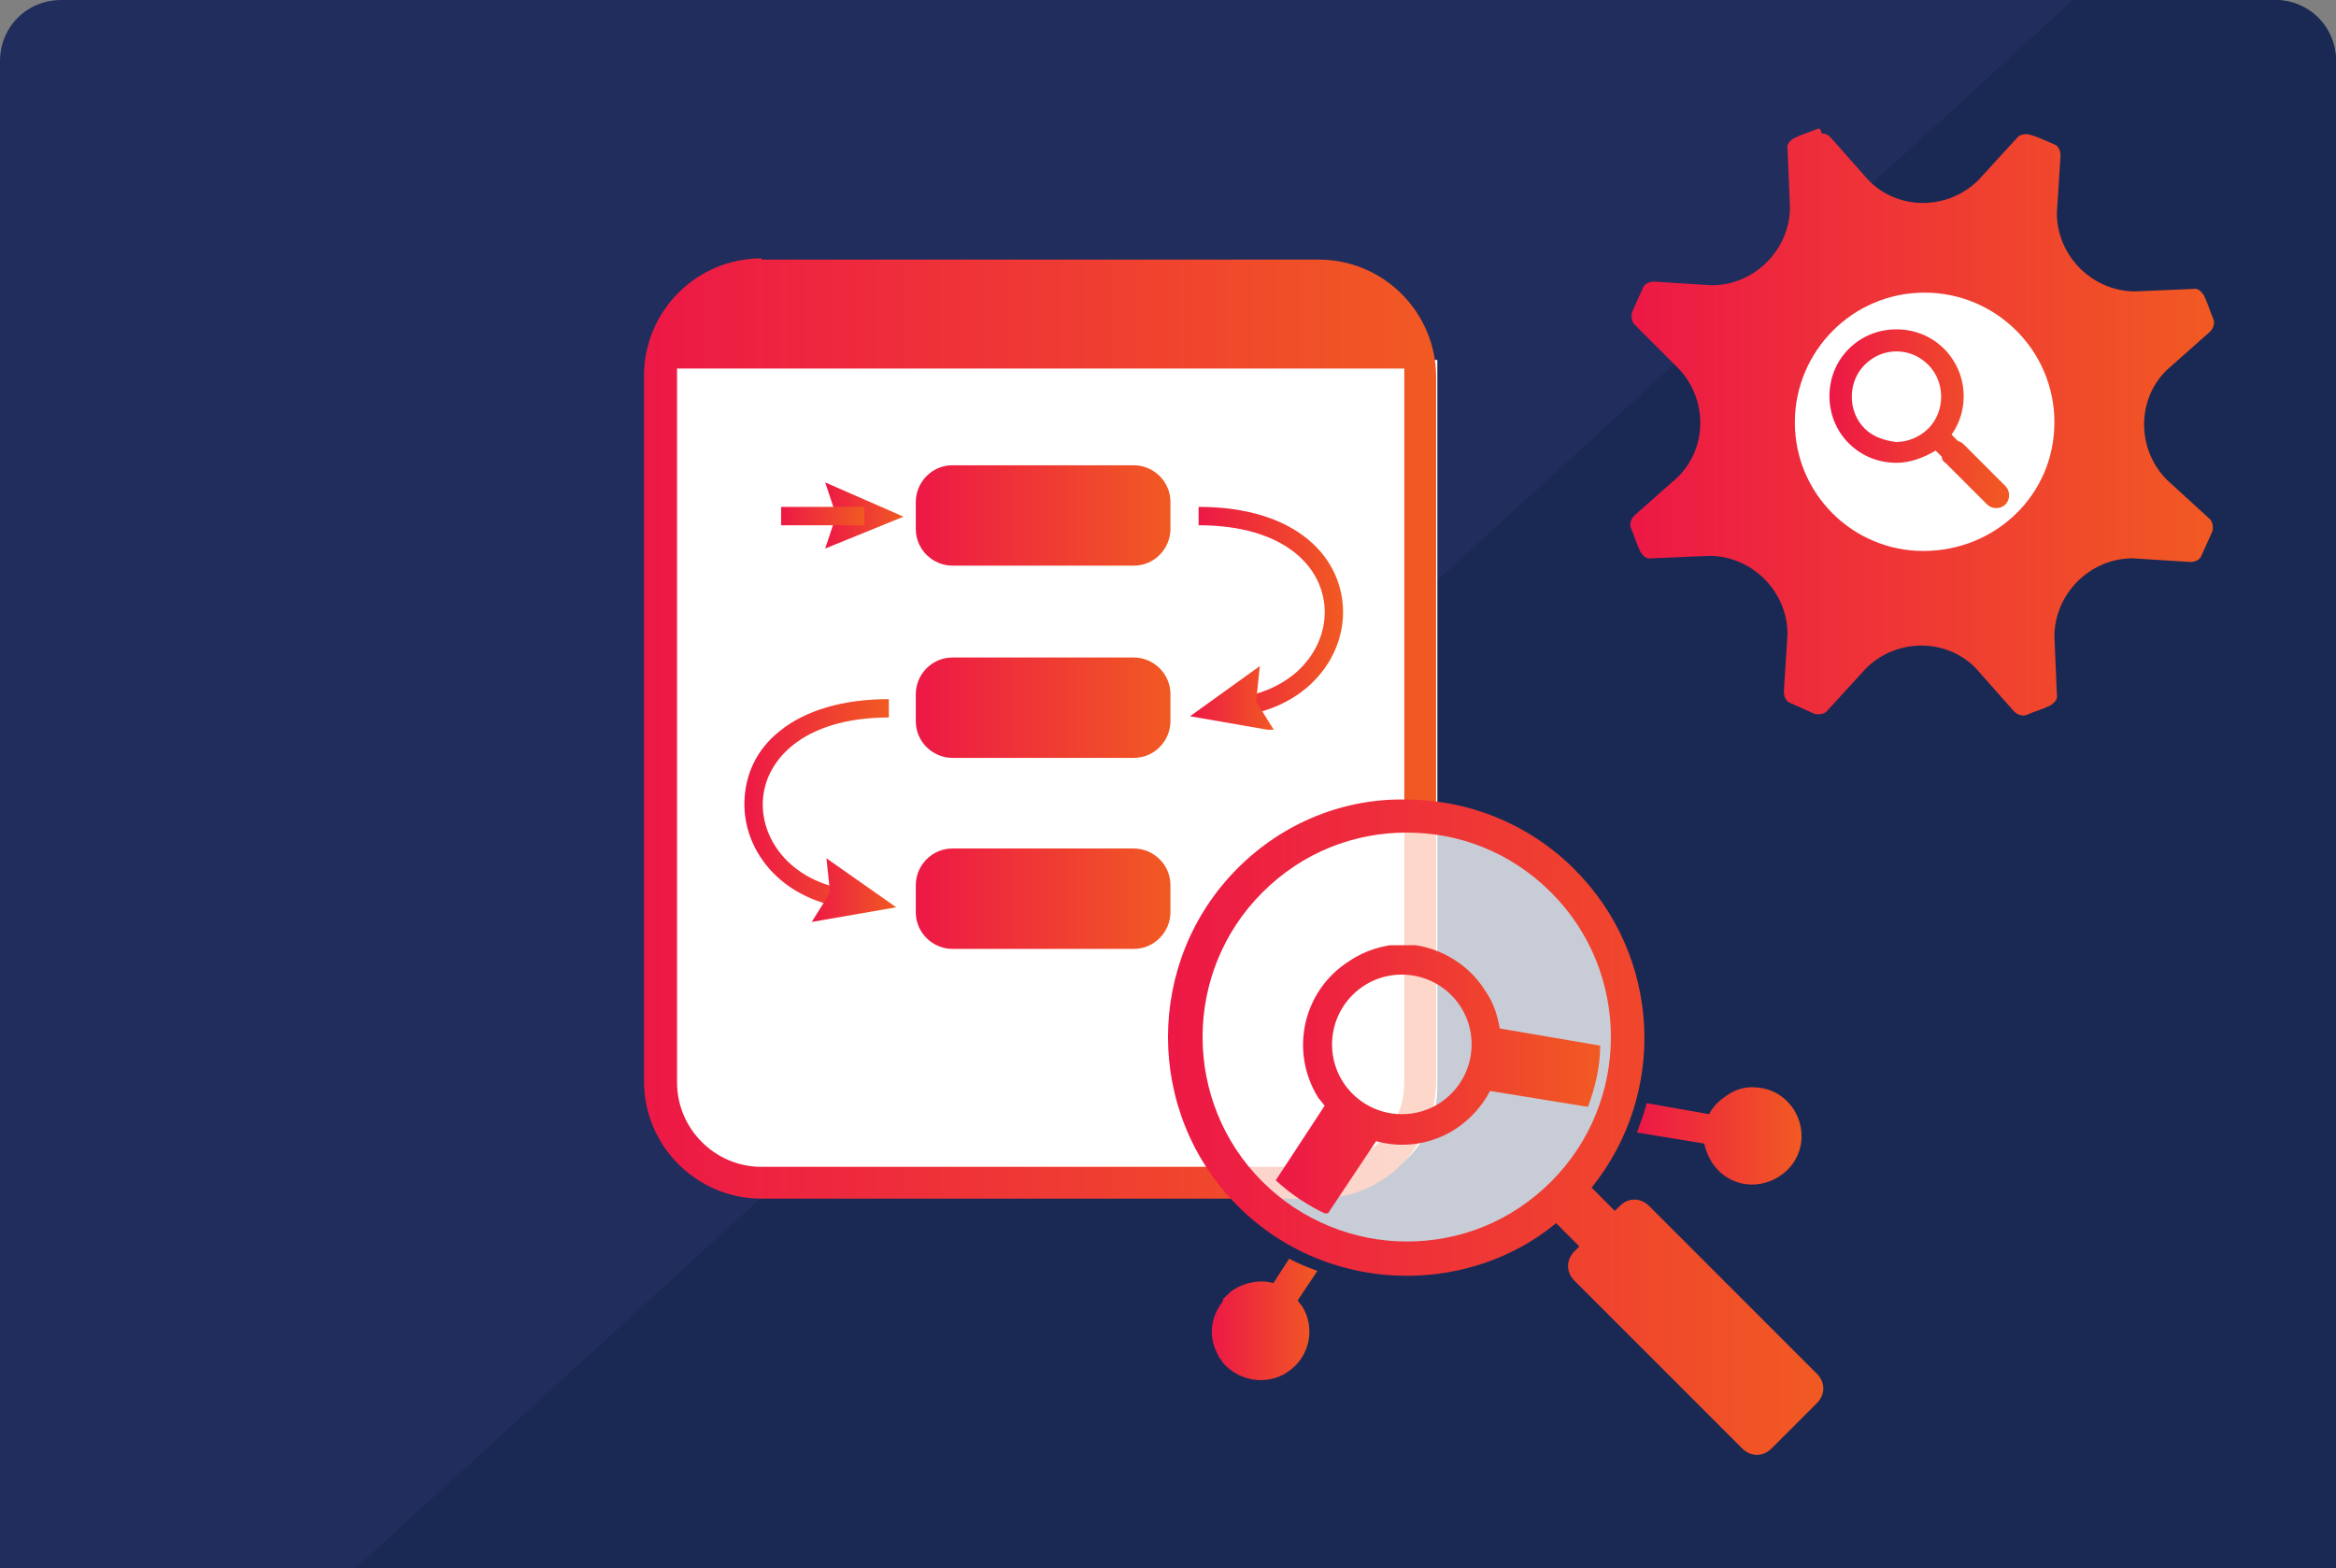 <?xml version="1.0" encoding="utf-8"?>
<!-- Generator: Adobe Illustrator 24.2.1, SVG Export Plug-In . SVG Version: 6.00 Build 0)  -->
<svg version="1.1" id="Laag_1" xmlns="http://www.w3.org/2000/svg" xmlns:xlink="http://www.w3.org/1999/xlink" x="0px" y="0px"
	 viewBox="0 0 190.8 128.1" style="enable-background:new 0 0 190.8 128.1;" xml:space="preserve">
<rect x="0" y="0" width="190.8" height="128.1" fill="#808080" stroke="none"/>
<style type="text/css">
	.st0{clip-path:url(#SVGID_2_);}
	.st1{clip-path:url(#SVGID_4_);fill:#202D5D;}
	.st2{clip-path:url(#SVGID_4_);fill:#E5E5E5;}
	.st3{clip-path:url(#SVGID_4_);fill:#1A2954;}
	.st4{clip-path:url(#SVGID_6_);fill:#CCCCCB;}
	.st5{clip-path:url(#SVGID_6_);fill:#FFFFFF;}
	.st6{clip-path:url(#SVGID_8_);}
	.st7{clip-path:url(#SVGID_12_);}
	.st8{clip-path:url(#SVGID_16_);}
	.st9{clip-path:url(#SVGID_20_);fill:#FFFFFF;}
	.st10{clip-path:url(#SVGID_20_);fill:#F15D32;}
	.st11{clip-path:url(#SVGID_20_);fill:#FCB32A;}
	.st12{clip-path:url(#SVGID_20_);fill:#73C05A;}
	.st13{clip-path:url(#SVGID_22_);}
	.st14{clip-path:url(#SVGID_26_);}
	.st15{clip-path:url(#SVGID_30_);}
	.st16{clip-path:url(#SVGID_34_);}
	.st17{clip-path:url(#SVGID_38_);}
	.st18{clip-path:url(#SVGID_42_);}
	.st19{clip-path:url(#SVGID_46_);}
	.st20{clip-path:url(#SVGID_50_);}
	.st21{clip-path:url(#SVGID_54_);}
	.st22{clip-path:url(#SVGID_58_);}
	.st23{clip-path:url(#SVGID_62_);}
	.st24{clip-path:url(#SVGID_66_);}
	.st25{clip-path:url(#SVGID_70_);}
	.st26{clip-path:url(#SVGID_74_);fill:#FFFFFF;}
	.st27{clip-path:url(#SVGID_74_);fill:#E6E6E5;}
	.st28{clip-path:url(#SVGID_74_);fill:#67AB50;}
	.st29{clip-path:url(#SVGID_74_);fill:#EC1C46;}
	.st30{clip-path:url(#SVGID_76_);fill:url(#SVGID_77_);}
	.st31{clip-path:url(#SVGID_79_);}
	.st32{clip-path:url(#SVGID_81_);fill:#202D5D;}
	.st33{clip-path:url(#SVGID_81_);fill:#E5E5E5;}
	.st34{clip-path:url(#SVGID_81_);fill:#1A2954;}
	.st35{clip-path:url(#SVGID_83_);fill:#CCCCCB;}
	.st36{clip-path:url(#SVGID_83_);fill:#FFFFFF;}
	.st37{clip-path:url(#SVGID_83_);fill:#F15D32;}
	.st38{clip-path:url(#SVGID_83_);fill:#FCB32A;}
	.st39{clip-path:url(#SVGID_83_);fill:#73C05A;}
	.st40{clip-path:url(#SVGID_85_);fill:#F9BDA7;}
	.st41{clip-path:url(#SVGID_87_);fill:url(#SVGID_88_);}
	.st42{clip-path:url(#SVGID_90_);fill:#F9BDA7;}
	.st43{clip-path:url(#SVGID_92_);fill:url(#SVGID_93_);}
	.st44{clip-path:url(#SVGID_95_);fill:url(#SVGID_96_);}
	.st45{clip-path:url(#SVGID_98_);fill:#F9BDA7;}
	.st46{clip-path:url(#SVGID_100_);fill:url(#SVGID_101_);}
	.st47{clip-path:url(#SVGID_103_);fill:#F9BDA7;}
	.st48{clip-path:url(#SVGID_105_);fill:url(#SVGID_106_);}
	.st49{clip-path:url(#SVGID_108_);fill:url(#SVGID_109_);}
	.st50{clip-path:url(#SVGID_111_);fill:url(#SVGID_112_);}
	.st51{clip-path:url(#SVGID_114_);fill:#F9BDA7;}
	.st52{clip-path:url(#SVGID_116_);fill:url(#SVGID_117_);}
	.st53{clip-path:url(#SVGID_119_);fill:url(#SVGID_120_);}
	.st54{clip-path:url(#SVGID_122_);fill:url(#SVGID_123_);}
	.st55{clip-path:url(#SVGID_125_);fill:#F9BDA7;}
	.st56{clip-path:url(#SVGID_127_);fill:url(#SVGID_128_);}
	.st57{clip-path:url(#SVGID_130_);fill:#F9BDA7;}
	.st58{clip-path:url(#SVGID_132_);fill:url(#SVGID_133_);}
	.st59{clip-path:url(#SVGID_135_);fill:#67AB50;}
	.st60{clip-path:url(#SVGID_79_);fill:#CCCCCB;}
	.st61{clip-path:url(#SVGID_137_);}
	.st62{clip-path:url(#SVGID_139_);fill:#202D5D;}
	.st63{clip-path:url(#SVGID_139_);fill:#E5E5E5;}
	.st64{clip-path:url(#SVGID_139_);fill:#1A2954;}
	.st65{clip-path:url(#SVGID_141_);fill:#FFFFFF;}
	.st66{clip-path:url(#SVGID_143_);fill:url(#SVGID_144_);}
	.st67{clip-path:url(#SVGID_146_);fill:url(#SVGID_147_);}
	.st68{clip-path:url(#SVGID_149_);fill:url(#SVGID_150_);}
	.st69{clip-path:url(#SVGID_152_);fill:url(#SVGID_153_);}
	.st70{clip-path:url(#SVGID_155_);fill:url(#SVGID_156_);}
	.st71{clip-path:url(#SVGID_158_);fill:url(#SVGID_159_);}
	.st72{clip-path:url(#SVGID_161_);fill:url(#SVGID_162_);}
	.st73{clip-path:url(#SVGID_164_);fill:url(#SVGID_165_);}
	.st74{clip-path:url(#SVGID_167_);fill:#FFFFFF;}
	.st75{clip-path:url(#SVGID_169_);fill:url(#SVGID_170_);}
	.st76{clip-path:url(#SVGID_172_);fill:url(#SVGID_173_);}
	.st77{clip-path:url(#SVGID_175_);fill:url(#SVGID_176_);}
	.st78{clip-path:url(#SVGID_178_);fill:url(#SVGID_179_);}
	.st79{clip-path:url(#SVGID_181_);fill:url(#SVGID_182_);}
	.st80{clip-path:url(#SVGID_184_);fill:url(#SVGID_185_);}
	.st81{clip-path:url(#SVGID_187_);fill:url(#SVGID_188_);}
	.st82{clip-path:url(#SVGID_190_);fill:url(#SVGID_191_);}
	.st83{clip-path:url(#SVGID_193_);}
	.st84{clip-path:url(#SVGID_195_);fill:#202D5D;}
	.st85{clip-path:url(#SVGID_195_);fill:#E5E5E5;}
	.st86{clip-path:url(#SVGID_195_);fill:#1A2954;}
	.st87{clip-path:url(#SVGID_197_);fill:#FFFFFF;}
	.st88{clip-path:url(#SVGID_193_);fill:#FFFFFF;}
	.st89{clip-path:url(#SVGID_199_);fill:#FFFFFF;}
	.st90{clip-path:url(#SVGID_201_);fill:url(#SVGID_202_);}
	.st91{clip-path:url(#SVGID_204_);fill:url(#SVGID_205_);}
	.st92{clip-path:url(#SVGID_207_);fill:url(#SVGID_208_);}
	.st93{clip-path:url(#SVGID_210_);fill:url(#SVGID_211_);}
	.st94{clip-path:url(#SVGID_213_);fill:url(#SVGID_214_);}
	.st95{clip-path:url(#SVGID_216_);fill:url(#SVGID_217_);}
	.st96{clip-path:url(#SVGID_219_);fill:url(#SVGID_220_);}
	.st97{clip-path:url(#SVGID_222_);fill:url(#SVGID_223_);}
	.st98{clip-path:url(#SVGID_225_);fill:url(#SVGID_226_);}
	.st99{clip-path:url(#SVGID_228_);fill:url(#SVGID_229_);}
	.st100{clip-path:url(#SVGID_231_);fill:url(#SVGID_232_);}
	.st101{clip-path:url(#SVGID_234_);fill:url(#SVGID_235_);}
	.st102{clip-path:url(#SVGID_237_);fill:url(#SVGID_238_);}
	.st103{clip-path:url(#SVGID_240_);fill:url(#SVGID_241_);}
	.st104{clip-path:url(#SVGID_243_);fill:url(#SVGID_244_);}
	.st105{clip-path:url(#SVGID_246_);fill:url(#SVGID_247_);}
	.st106{clip-path:url(#SVGID_249_);fill:url(#SVGID_250_);}
	.st107{clip-path:url(#SVGID_252_);fill:url(#SVGID_253_);}
	.st108{clip-path:url(#SVGID_255_);fill:url(#SVGID_256_);}
	.st109{clip-path:url(#SVGID_258_);fill:url(#SVGID_259_);}
	.st110{clip-path:url(#SVGID_261_);fill:url(#SVGID_262_);}
	.st111{clip-path:url(#SVGID_264_);fill:url(#SVGID_265_);}
	.st112{clip-path:url(#SVGID_267_);fill:url(#SVGID_268_);}
	.st113{clip-path:url(#SVGID_270_);fill:url(#SVGID_271_);}
	.st114{clip-path:url(#SVGID_273_);fill:url(#SVGID_274_);}
	.st115{clip-path:url(#SVGID_276_);}
	.st116{clip-path:url(#SVGID_278_);fill:#202D5D;}
	.st117{clip-path:url(#SVGID_278_);fill:#E5E5E5;}
	.st118{clip-path:url(#SVGID_278_);fill:#1A2954;}
	.st119{clip-path:url(#SVGID_280_);fill:#FFFFFF;}
	.st120{clip-path:url(#SVGID_276_);fill:#FFFFFF;}
	.st121{clip-path:url(#SVGID_282_);fill:url(#SVGID_283_);}
	.st122{clip-path:url(#SVGID_285_);fill:url(#SVGID_286_);}
	.st123{clip-path:url(#SVGID_288_);fill:url(#SVGID_289_);}
	.st124{clip-path:url(#SVGID_291_);fill:url(#SVGID_292_);}
	.st125{clip-path:url(#SVGID_294_);fill:url(#SVGID_295_);}
	.st126{clip-path:url(#SVGID_297_);fill:url(#SVGID_298_);}
	.st127{clip-path:url(#SVGID_300_);fill:url(#SVGID_301_);}
	.st128{clip-path:url(#SVGID_303_);fill:url(#SVGID_304_);}
	.st129{clip-path:url(#SVGID_306_);fill:url(#SVGID_307_);}
	.st130{clip-path:url(#SVGID_309_);fill:url(#SVGID_310_);}
	.st131{clip-path:url(#SVGID_312_);fill:url(#SVGID_313_);}
	.st132{clip-path:url(#SVGID_315_);}
	.st133{clip-path:url(#SVGID_317_);}
	.st134{clip-path:url(#SVGID_319_);fill:#202D5D;}
	.st135{clip-path:url(#SVGID_319_);fill:#E5E5E5;}
	.st136{clip-path:url(#SVGID_319_);fill:#1A2954;}
	.st137{clip-path:url(#SVGID_321_);fill:#FFFFFF;}
	.st138{clip-path:url(#SVGID_323_);fill:url(#SVGID_324_);}
	.st139{clip-path:url(#SVGID_326_);fill:url(#SVGID_327_);}
	.st140{clip-path:url(#SVGID_329_);fill:url(#SVGID_330_);}
	.st141{clip-path:url(#SVGID_332_);fill:url(#SVGID_333_);}
	.st142{clip-path:url(#SVGID_335_);fill:url(#SVGID_336_);}
	.st143{clip-path:url(#SVGID_338_);fill:url(#SVGID_339_);}
	.st144{clip-path:url(#SVGID_341_);fill:url(#SVGID_342_);}
	.st145{clip-path:url(#SVGID_344_);fill:url(#SVGID_345_);}
	.st146{clip-path:url(#SVGID_347_);fill:url(#SVGID_348_);}
	.st147{clip-path:url(#SVGID_350_);fill:url(#SVGID_351_);}
	.st148{opacity:0.76;clip-path:url(#SVGID_353_);}
	.st149{clip-path:url(#SVGID_355_);fill:#FFFFFF;}
	.st150{clip-path:url(#SVGID_357_);fill:url(#SVGID_358_);}
	.st151{clip-path:url(#SVGID_360_);fill:url(#SVGID_361_);}
	.st152{clip-path:url(#SVGID_363_);fill:url(#SVGID_364_);}
	.st153{clip-path:url(#SVGID_366_);fill:url(#SVGID_367_);}
	.st154{clip-path:url(#SVGID_369_);fill:#FFFFFF;}
	.st155{clip-path:url(#SVGID_371_);fill:url(#SVGID_372_);}
	.st156{clip-path:url(#SVGID_374_);fill:url(#SVGID_375_);}
</style>
<g>
	<g>
		<defs>
			<rect id="SVGID_314_" width="190.8" height="128.1"/>
		</defs>
		<clipPath id="SVGID_2_">
			<use xlink:href="#SVGID_314_"  style="overflow:visible;"/>
		</clipPath>
		<g class="st0">
			<defs>
				<rect id="SVGID_316_" width="190.8" height="128.1"/>
			</defs>
			<clipPath id="SVGID_4_">
				<use xlink:href="#SVGID_316_"  style="overflow:visible;"/>
			</clipPath>
			<g style="clip-path:url(#SVGID_4_);">
				<defs>
					<path id="SVGID_318_" d="M5,0C2.2,0,0,2.2,0,5v123.1h190.8V5c0-2.8-2.2-5-5-5H5z"/>
				</defs>
				<clipPath id="SVGID_6_">
					<use xlink:href="#SVGID_318_"  style="overflow:visible;"/>
				</clipPath>
				<rect x="-4.2" y="-0.9" style="clip-path:url(#SVGID_6_);fill:#202D5D;" width="196.8" height="131.3"/>
				<path style="clip-path:url(#SVGID_6_);fill:#E5E5E5;" d="M190.4,139.3c-7.6,0-15.2-0.4-22.7-0.9c-6.6-0.4-13.1-0.6-19.7-0.6
					c-6.6,0-13.1,0.2-19.7,0.6c-4.3,0.3-8.6,0.3-12.8,0.3c-5.7,0-11.4-0.1-17.1-0.1c-0.2,0-0.5,0-0.8,0c-1.6,0-3.2-0.5-4.8-0.6
					c-3.7-0.1-69.2-1.3-72.9-1.7l6.5-6h166.1V-0.9h-22.3L184-13.4c0.5-0.7,2.4-1,4.7-1c4.1,0,9.6,0.9,10.9,1.9l8.7,56
					c0,0.6-0.1,1.2-0.1,1.7c-1.2,16.7-0.6,33.7-0.4,50.4c0,0.8,0.6,1.6,0.8,2.4c0.2,3.1-0.6,6.3,0.2,9.4c1,3.3,0.8,6.3,0.2,9.4
					c-0.4,3-0.2,5.3,0.2,7.9c0.4,2.2,0.2,4.4,0.3,6.5l-6,7.7C199.1,139.2,194.8,139.3,190.4,139.3"/>
				<polygon style="clip-path:url(#SVGID_6_);fill:#1A2954;" points="192.6,130.4 26.5,130.4 170.3,-0.9 192.6,-0.9 				"/>
			</g>
			<g style="clip-path:url(#SVGID_4_);">
				<defs>
					<rect id="SVGID_320_" width="190.8" height="128.1"/>
				</defs>
				<clipPath id="SVGID_8_">
					<use xlink:href="#SVGID_320_"  style="overflow:visible;"/>
				</clipPath>
				<path style="clip-path:url(#SVGID_8_);fill:#FFFFFF;" d="M53.1,29.4v59.4c0,4.5,3.6,8.1,8.1,8.1h48.1c4.5,0,8.1-3.6,8.1-8.1
					V29.4H53.1z"/>
			</g>
			<g style="clip-path:url(#SVGID_4_);">
				<defs>
					<path id="SVGID_322_" d="M55.3,88.4V30.1h59.4v58.3c0,3.8-3.1,6.9-6.9,6.9H62.2C58.4,95.3,55.3,92.2,55.3,88.4 M62.2,21.1
						c-5.3,0-9.6,4.3-9.6,9.6v10.1v47.5c0,5.3,4.3,9.6,9.6,9.6h45.5c5.3,0,9.6-4.3,9.6-9.6V40.9V30.8c0-5.3-4.3-9.6-9.6-9.6H62.2z"
						/>
				</defs>
				<clipPath id="SVGID_10_">
					<use xlink:href="#SVGID_322_"  style="overflow:visible;"/>
				</clipPath>
				
					<linearGradient id="SVGID_12_" gradientUnits="userSpaceOnUse" x1="-2.943438e-06" y1="128.719" x2="1" y2="128.719" gradientTransform="matrix(64.8 0 0 -64.8 52.578 8400.597)">
					<stop  offset="0" style="stop-color:#ED1846"/>
					<stop  offset="1" style="stop-color:#F15A22"/>
				</linearGradient>
				<rect x="52.6" y="21.1" style="clip-path:url(#SVGID_10_);fill:url(#SVGID_12_);" width="64.8" height="76.9"/>
			</g>
			<g style="clip-path:url(#SVGID_4_);">
				<defs>
					<path id="SVGID_325_" d="M77.8,38c-1.7,0-3,1.4-3,3v2.2c0,1.7,1.4,3,3,3h14.8c1.7,0,3-1.4,3-3V41c0-1.7-1.4-3-3-3H77.8z"/>
				</defs>
				<clipPath id="SVGID_14_">
					<use xlink:href="#SVGID_325_"  style="overflow:visible;"/>
				</clipPath>
				
					<linearGradient id="SVGID_16_" gradientUnits="userSpaceOnUse" x1="6.960428e-06" y1="128.324" x2="1" y2="128.324" gradientTransform="matrix(20.826 0 0 -20.826 74.821 2714.626)">
					<stop  offset="0" style="stop-color:#ED1846"/>
					<stop  offset="1" style="stop-color:#F15A22"/>
				</linearGradient>
				<rect x="74.8" y="38" style="clip-path:url(#SVGID_14_);fill:url(#SVGID_16_);" width="20.8" height="8.2"/>
			</g>
			<g style="clip-path:url(#SVGID_4_);">
				<defs>
					<path id="SVGID_328_" d="M77.8,53.7c-1.7,0-3,1.4-3,3v2.2c0,1.7,1.4,3,3,3h14.8c1.7,0,3-1.4,3-3v-2.2c0-1.7-1.4-3-3-3H77.8z"/>
				</defs>
				<clipPath id="SVGID_18_">
					<use xlink:href="#SVGID_328_"  style="overflow:visible;"/>
				</clipPath>
				
					<linearGradient id="SVGID_20_" gradientUnits="userSpaceOnUse" x1="6.960428e-06" y1="128.324" x2="1" y2="128.324" gradientTransform="matrix(20.826 0 0 -20.826 74.821 2730.263)">
					<stop  offset="0" style="stop-color:#ED1846"/>
					<stop  offset="1" style="stop-color:#F15A22"/>
				</linearGradient>
				<rect x="74.8" y="53.7" style="clip-path:url(#SVGID_18_);fill:url(#SVGID_20_);" width="20.8" height="8.2"/>
			</g>
			<g style="clip-path:url(#SVGID_4_);">
				<defs>
					<path id="SVGID_331_" d="M77.8,69.3c-1.7,0-3,1.4-3,3v2.2c0,1.7,1.4,3,3,3h14.8c1.7,0,3-1.4,3-3v-2.2c0-1.7-1.4-3-3-3H77.8z"/>
				</defs>
				<clipPath id="SVGID_22_">
					<use xlink:href="#SVGID_331_"  style="overflow:visible;"/>
				</clipPath>
				
					<linearGradient id="SVGID_24_" gradientUnits="userSpaceOnUse" x1="6.960428e-06" y1="128.324" x2="1" y2="128.324" gradientTransform="matrix(20.826 0 0 -20.826 74.821 2745.9)">
					<stop  offset="0" style="stop-color:#ED1846"/>
					<stop  offset="1" style="stop-color:#F15A22"/>
				</linearGradient>
				<rect x="74.8" y="69.3" style="clip-path:url(#SVGID_22_);fill:url(#SVGID_24_);" width="20.8" height="8.2"/>
			</g>
			<g style="clip-path:url(#SVGID_4_);">
				<defs>
					<path id="SVGID_334_" d="M97.9,42.9c7.1,0,10.3,3.5,10.3,7.1c0,1.8-0.8,3.5-2.2,4.8c-1.1,1-3.2,2.3-6.6,2.3v1.5
						c6.7,0,10.3-4.4,10.3-8.6c0-4.3-3.6-8.6-11.8-8.6V42.9z"/>
				</defs>
				<clipPath id="SVGID_26_">
					<use xlink:href="#SVGID_334_"  style="overflow:visible;"/>
				</clipPath>
				
					<linearGradient id="SVGID_28_" gradientUnits="userSpaceOnUse" x1="1.745969e-05" y1="128.852" x2="1" y2="128.852" gradientTransform="matrix(11.798 0 0 -11.798 97.879 1570.192)">
					<stop  offset="0" style="stop-color:#ED1846"/>
					<stop  offset="1" style="stop-color:#F15A22"/>
				</linearGradient>
				<rect x="97.9" y="41.4" style="clip-path:url(#SVGID_26_);fill:url(#SVGID_28_);" width="11.8" height="17.1"/>
			</g>
			<g style="clip-path:url(#SVGID_4_);">
				<defs>
					<polygon id="SVGID_337_" points="97.2,58.5 104.1,59.7 102.6,57.3 102.9,54.4 					"/>
				</defs>
				<clipPath id="SVGID_30_">
					<use xlink:href="#SVGID_337_"  style="overflow:visible;"/>
				</clipPath>
				
					<linearGradient id="SVGID_32_" gradientUnits="userSpaceOnUse" x1="4.518922e-05" y1="128.505" x2="1" y2="128.505" gradientTransform="matrix(6.922 0 0 -6.922 97.226 946.565)">
					<stop  offset="0" style="stop-color:#ED1846"/>
					<stop  offset="1" style="stop-color:#F15A22"/>
				</linearGradient>
				<rect x="97.2" y="54.4" style="clip-path:url(#SVGID_30_);fill:url(#SVGID_32_);" width="6.9" height="5.2"/>
			</g>
			<g style="clip-path:url(#SVGID_4_);">
				<defs>
					<polygon id="SVGID_340_" points="73.8,42.2 67.4,39.4 68.3,42.1 67.4,44.8 					"/>
				</defs>
				<clipPath id="SVGID_34_">
					<use xlink:href="#SVGID_340_"  style="overflow:visible;"/>
				</clipPath>
				
					<linearGradient id="SVGID_36_" gradientUnits="userSpaceOnUse" x1="-5.307283e-05" y1="128.543" x2="1" y2="128.543" gradientTransform="matrix(6.469 0 0 -6.469 67.355 873.673)">
					<stop  offset="0" style="stop-color:#ED1846"/>
					<stop  offset="1" style="stop-color:#F15A22"/>
				</linearGradient>
				<rect x="67.4" y="39.4" style="clip-path:url(#SVGID_34_);fill:url(#SVGID_36_);" width="6.5" height="5.4"/>
			</g>
			<g style="clip-path:url(#SVGID_4_);">
				<defs>
					<rect id="SVGID_343_" x="63.8" y="41.4" width="6.8" height="1.5"/>
				</defs>
				<clipPath id="SVGID_38_">
					<use xlink:href="#SVGID_343_"  style="overflow:visible;"/>
				</clipPath>
				
					<linearGradient id="SVGID_40_" gradientUnits="userSpaceOnUse" x1="2.185902e-05" y1="128.236" x2="1" y2="128.236" gradientTransform="matrix(6.806 0 0 -6.806 63.784 914.923)">
					<stop  offset="0" style="stop-color:#ED1846"/>
					<stop  offset="1" style="stop-color:#F15A22"/>
				</linearGradient>
				<rect x="63.8" y="41.4" style="clip-path:url(#SVGID_38_);fill:url(#SVGID_40_);" width="6.8" height="1.5"/>
			</g>
			<g style="clip-path:url(#SVGID_4_);">
				<defs>
					<path id="SVGID_346_" d="M63.7,59.7c-1.9,1.5-2.9,3.6-2.9,6c0,4.2,3.6,8.6,10.3,8.6v-1.5c-5.7,0-8.8-3.6-8.8-7.1
						c0-3.5,3.2-7.1,10.3-7.1v-1.5C68.9,57.1,65.8,58,63.7,59.7"/>
				</defs>
				<clipPath id="SVGID_42_">
					<use xlink:href="#SVGID_346_"  style="overflow:visible;"/>
				</clipPath>
				
					<linearGradient id="SVGID_44_" gradientUnits="userSpaceOnUse" x1="3.976953e-05" y1="128.852" x2="1" y2="128.852" gradientTransform="matrix(11.798 0 0 -11.798 60.755 1585.84)">
					<stop  offset="0" style="stop-color:#ED1846"/>
					<stop  offset="1" style="stop-color:#F15A22"/>
				</linearGradient>
				<rect x="60.8" y="57.1" style="clip-path:url(#SVGID_42_);fill:url(#SVGID_44_);" width="11.8" height="17.1"/>
			</g>
			<g style="clip-path:url(#SVGID_4_);">
				<defs>
					<polygon id="SVGID_349_" points="73.2,74.1 66.3,75.3 67.8,72.9 67.5,70.1 					"/>
				</defs>
				<clipPath id="SVGID_46_">
					<use xlink:href="#SVGID_349_"  style="overflow:visible;"/>
				</clipPath>
				
					<linearGradient id="SVGID_48_" gradientUnits="userSpaceOnUse" x1="1.322611e-05" y1="128.505" x2="1" y2="128.505" gradientTransform="matrix(6.922 0 0 -6.922 66.284 962.222)">
					<stop  offset="0" style="stop-color:#ED1846"/>
					<stop  offset="1" style="stop-color:#F15A22"/>
				</linearGradient>
				<rect x="66.3" y="70.1" style="clip-path:url(#SVGID_46_);fill:url(#SVGID_48_);" width="6.9" height="5.2"/>
			</g>
			<g style="clip-path:url(#SVGID_4_);">
				<defs>
					<rect id="SVGID_352_" width="190.8" height="128.1"/>
				</defs>
				<clipPath id="SVGID_50_">
					<use xlink:href="#SVGID_352_"  style="overflow:visible;"/>
				</clipPath>
				<g style="opacity:0.76;clip-path:url(#SVGID_50_);">
					<g>
						<defs>
							<rect id="SVGID_354_" x="94.8" y="64.6" width="39.7" height="39.7"/>
						</defs>
						<clipPath id="SVGID_52_">
							<use xlink:href="#SVGID_354_"  style="overflow:visible;"/>
						</clipPath>
						<path style="clip-path:url(#SVGID_52_);fill:#FFFFFF;" d="M114.6,103.2c10.4,0,18.8-8.4,18.8-18.8c0-10.4-8.4-18.8-18.8-18.8
							S95.8,74,95.8,84.4C95.8,94.8,104.2,103.2,114.6,103.2"/>
					</g>
				</g>
			</g>
			<g style="clip-path:url(#SVGID_4_);">
				<defs>
					<path id="SVGID_356_" d="M103.1,96.5c-6.5-6.5-6.5-17.1,0-23.6c3.3-3.3,7.5-4.9,11.8-4.9c4.3,0,8.5,1.6,11.8,4.9
						c6.5,6.5,6.5,17.1,0,23.6c-3.3,3.3-7.5,4.9-11.8,4.9C110.6,101.4,106.3,99.7,103.1,96.5 M101.1,70.9c-7.6,7.6-7.6,20,0,27.6
						c3.8,3.8,8.8,5.7,13.8,5.7c4.3,0,8.7-1.4,12.2-4.3l1.9,1.9l-0.4,0.4c-0.7,0.7-0.7,1.7,0,2.4l13.7,13.7c0.7,0.7,1.7,0.7,2.4,0
						l3.7-3.7c0.7-0.7,0.7-1.7,0-2.4l-13.7-13.7c-0.7-0.7-1.7-0.7-2.4,0l-0.4,0.4l-1.9-1.9c6.2-7.7,5.7-18.9-1.4-26
						c-3.8-3.8-8.8-5.7-13.8-5.7C109.9,65.2,104.9,67.1,101.1,70.9"/>
				</defs>
				<clipPath id="SVGID_54_">
					<use xlink:href="#SVGID_356_"  style="overflow:visible;"/>
				</clipPath>
				
					<linearGradient id="SVGID_56_" gradientUnits="userSpaceOnUse" x1="0" y1="128.625" x2="1" y2="128.625" gradientTransform="matrix(53.546 0 0 -53.546 95.39 6979.301)">
					<stop  offset="0" style="stop-color:#ED1846"/>
					<stop  offset="1" style="stop-color:#F15A22"/>
				</linearGradient>
				<rect x="93.5" y="65.2" style="clip-path:url(#SVGID_54_);fill:url(#SVGID_56_);" width="55.6" height="53.7"/>
			</g>
			<g style="clip-path:url(#SVGID_4_);">
				<defs>
					<path id="SVGID_359_" d="M141,89.5c-0.6,0.4-1.1,0.9-1.4,1.5l-5.1-0.9c-0.2,0.8-0.5,1.6-0.8,2.4l5.5,0.9c0.1,0.5,0.3,1,0.6,1.5
						c1.2,1.9,3.6,2.4,5.5,1.2c1.9-1.2,2.4-3.6,1.2-5.5c-0.8-1.2-2-1.8-3.4-1.8C142.4,88.8,141.7,89,141,89.5"/>
				</defs>
				<clipPath id="SVGID_58_">
					<use xlink:href="#SVGID_359_"  style="overflow:visible;"/>
				</clipPath>
				
					<linearGradient id="SVGID_60_" gradientUnits="userSpaceOnUse" x1="-9.074744e-06" y1="128.401" x2="1" y2="128.401" gradientTransform="matrix(13.452 0 0 -13.452 133.677 1820.321)">
					<stop  offset="0" style="stop-color:#ED1846"/>
					<stop  offset="1" style="stop-color:#F15A22"/>
				</linearGradient>
				<rect x="133.7" y="88.8" style="clip-path:url(#SVGID_58_);fill:url(#SVGID_60_);" width="14" height="8.5"/>
			</g>
			<g style="clip-path:url(#SVGID_4_);">
				<defs>
					<path id="SVGID_362_" d="M108.8,85.3c0-3.1,2.5-5.7,5.7-5.7c3.1,0,5.7,2.5,5.7,5.7c0,3.1-2.5,5.7-5.7,5.7
						C111.4,91,108.8,88.5,108.8,85.3 M110.2,78.5c-3.8,2.4-4.9,7.4-2.5,11.2c0.2,0.2,0.3,0.4,0.5,0.6l-4,6.1
						c1.3,1.2,2.7,2.1,4.2,2.8l4-6c2.1,0.6,4.5,0.3,6.5-1c1.2-0.8,2.2-1.9,2.8-3.1l8,1.3c0.6-1.6,1-3.3,1-5l-8.2-1.4
						c-0.2-1.1-0.5-2.1-1.2-3.1c-1.5-2.4-4.2-3.8-6.9-3.8C113,77.2,111.5,77.6,110.2,78.5"/>
				</defs>
				<clipPath id="SVGID_62_">
					<use xlink:href="#SVGID_362_"  style="overflow:visible;"/>
				</clipPath>
				
					<linearGradient id="SVGID_64_" gradientUnits="userSpaceOnUse" x1="-8.910205e-06" y1="128.54" x2="1" y2="128.54" gradientTransform="matrix(26.544 0 0 -26.544 104.171 3500.094)">
					<stop  offset="0" style="stop-color:#ED1846"/>
					<stop  offset="1" style="stop-color:#F15A22"/>
				</linearGradient>
				<rect x="104.2" y="77.2" style="clip-path:url(#SVGID_62_);fill:url(#SVGID_64_);" width="26.5" height="21.9"/>
			</g>
			<g style="clip-path:url(#SVGID_4_);">
				<defs>
					<path id="SVGID_365_" d="M104,104.8c-1-0.3-2.2-0.1-3.2,0.5c-0.3,0.2-0.5,0.4-0.7,0.6c-0.1,0.1-0.1,0.1-0.2,0.2c0,0,0,0,0,0.1
						c0,0.1-0.1,0.1-0.1,0.2c-0.9,1.2-1.1,2.7-0.4,4.1c0,0,0,0,0,0c0.1,0.1,0.1,0.3,0.2,0.4c0.1,0.1,0.2,0.2,0.2,0.3
						c1.3,1.6,3.6,2,5.3,0.9c1.9-1.2,2.4-3.7,1.2-5.5c-0.1-0.1-0.2-0.2-0.3-0.4l1.6-2.4c-0.8-0.3-1.6-0.6-2.3-1L104,104.8z"/>
				</defs>
				<clipPath id="SVGID_66_">
					<use xlink:href="#SVGID_365_"  style="overflow:visible;"/>
				</clipPath>
				
					<linearGradient id="SVGID_68_" gradientUnits="userSpaceOnUse" x1="0" y1="128.669" x2="1" y2="128.669" gradientTransform="matrix(8.763 0 0 -8.763 98.956 1235.447)">
					<stop  offset="0" style="stop-color:#ED1846"/>
					<stop  offset="1" style="stop-color:#F15A22"/>
				</linearGradient>
				<rect x="98.7" y="102.7" style="clip-path:url(#SVGID_66_);fill:url(#SVGID_68_);" width="9" height="10.5"/>
			</g>
			<g style="clip-path:url(#SVGID_4_);">
				<defs>
					<rect id="SVGID_368_" width="190.8" height="128.1"/>
				</defs>
				<clipPath id="SVGID_70_">
					<use xlink:href="#SVGID_368_"  style="overflow:visible;"/>
				</clipPath>
				<path style="clip-path:url(#SVGID_70_);fill:#FFFFFF;" d="M157.1,49.2c7.7,0,14-6.3,14-14c0-7.7-6.3-14-14-14
					c-7.7,0-14,6.3-14,14C143.1,42.9,149.4,49.2,157.1,49.2"/>
			</g>
			<g style="clip-path:url(#SVGID_4_);">
				<defs>
					<path id="SVGID_370_" d="M152.3,35c-1.4-1.4-1.4-3.8,0-5.2c0.7-0.7,1.6-1.1,2.6-1.1s1.9,0.4,2.6,1.1c1.4,1.4,1.4,3.8,0,5.2
						c-0.7,0.7-1.7,1.1-2.6,1.1C154,36,153,35.7,152.3,35 M151,28.5c-2.1,2.1-2.1,5.6,0,7.7c1.1,1.1,2.5,1.6,3.9,1.6
						c1.1,0,2.2-0.4,3.2-1l0.5,0.5c0,0.2,0.1,0.4,0.3,0.5l3.4,3.4c0.4,0.4,1.1,0.4,1.5,0c0.4-0.4,0.4-1.1,0-1.5l-3.4-3.4
						c-0.2-0.2-0.3-0.2-0.5-0.3l-0.5-0.5c1.5-2.1,1.3-5.1-0.6-7c-1.1-1.1-2.5-1.6-3.9-1.6C153.5,26.9,152.1,27.4,151,28.5"/>
				</defs>
				<clipPath id="SVGID_72_">
					<use xlink:href="#SVGID_370_"  style="overflow:visible;"/>
				</clipPath>
				
					<linearGradient id="SVGID_74_" gradientUnits="userSpaceOnUse" x1="0" y1="128.622" x2="1" y2="128.622" gradientTransform="matrix(14.644 0 0 -14.644 149.431 1917.831)">
					<stop  offset="0" style="stop-color:#ED1846"/>
					<stop  offset="1" style="stop-color:#F15A22"/>
				</linearGradient>
				<rect x="148.9" y="26.9" style="clip-path:url(#SVGID_72_);fill:url(#SVGID_74_);" width="15.3" height="14.8"/>
			</g>
			<g style="clip-path:url(#SVGID_4_);">
				<defs>
					<path id="SVGID_373_" d="M146.6,34.5c0-5.8,4.7-10.6,10.6-10.6c5.8,0,10.6,4.7,10.6,10.6S163,45,157.1,45
						C151.3,45,146.6,40.3,146.6,34.5 M148.5,10.5c-0.7,0.3-1.4,0.5-2,0.8c-0.3,0.2-0.6,0.5-0.5,0.9l0.2,4.7c0,3.5-2.9,6.4-6.4,6.4
						l-4.7-0.3c-0.4,0-0.8,0.2-0.9,0.5c-0.3,0.7-0.6,1.3-0.9,2c-0.1,0.4,0,0.8,0.2,1L137,30c2.5,2.5,2.5,6.6,0,9l-3.5,3.1
						c-0.3,0.3-0.4,0.7-0.3,1c0.3,0.7,0.5,1.4,0.8,2c0.2,0.3,0.5,0.6,0.9,0.5l4.7-0.2c3.5,0,6.4,2.9,6.4,6.4l-0.3,4.7
						c0,0.4,0.2,0.8,0.5,0.9c0.7,0.3,1.3,0.6,2,0.9c0.4,0.1,0.8,0,1-0.2l3.2-3.5c2.5-2.5,6.6-2.5,9,0l3.1,3.5c0.3,0.3,0.7,0.4,1,0.3
						c0.7-0.3,1.4-0.5,2-0.8c0.3-0.2,0.6-0.5,0.5-0.9l-0.2-4.7c0-3.5,2.9-6.4,6.4-6.4l4.7,0.3c0.4,0,0.8-0.2,0.9-0.5
						c0.3-0.7,0.6-1.3,0.9-2c0.1-0.4,0-0.8-0.2-1l-3.5-3.2c-2.5-2.5-2.5-6.6,0-9l3.5-3.1c0.3-0.3,0.4-0.7,0.3-1
						c-0.3-0.7-0.5-1.4-0.8-2c-0.2-0.3-0.5-0.6-0.9-0.5l-4.7,0.2c-3.5,0-6.4-2.9-6.4-6.4l0.3-4.7c0-0.4-0.2-0.8-0.5-0.9
						c-0.7-0.3-1.3-0.6-2-0.8c-0.4-0.1-0.8,0-1,0.2l-3.2,3.5c-2.5,2.5-6.6,2.5-9,0l-3.1-3.5c-0.2-0.2-0.4-0.3-0.7-0.3
						C148.7,10.5,148.6,10.5,148.5,10.5"/>
				</defs>
				<clipPath id="SVGID_76_">
					<use xlink:href="#SVGID_373_"  style="overflow:visible;"/>
				</clipPath>
				
					<linearGradient id="SVGID_77_" gradientUnits="userSpaceOnUse" x1="0" y1="128.626" x2="1" y2="128.626" gradientTransform="matrix(48 0 0 -48 133.127 6208.538)">
					<stop  offset="0" style="stop-color:#ED1846"/>
					<stop  offset="1" style="stop-color:#F15A22"/>
				</linearGradient>
				<rect x="133.1" y="10.4" class="st30" width="48.2" height="48.1"/>
			</g>
		</g>
	</g>
</g>
</svg>
